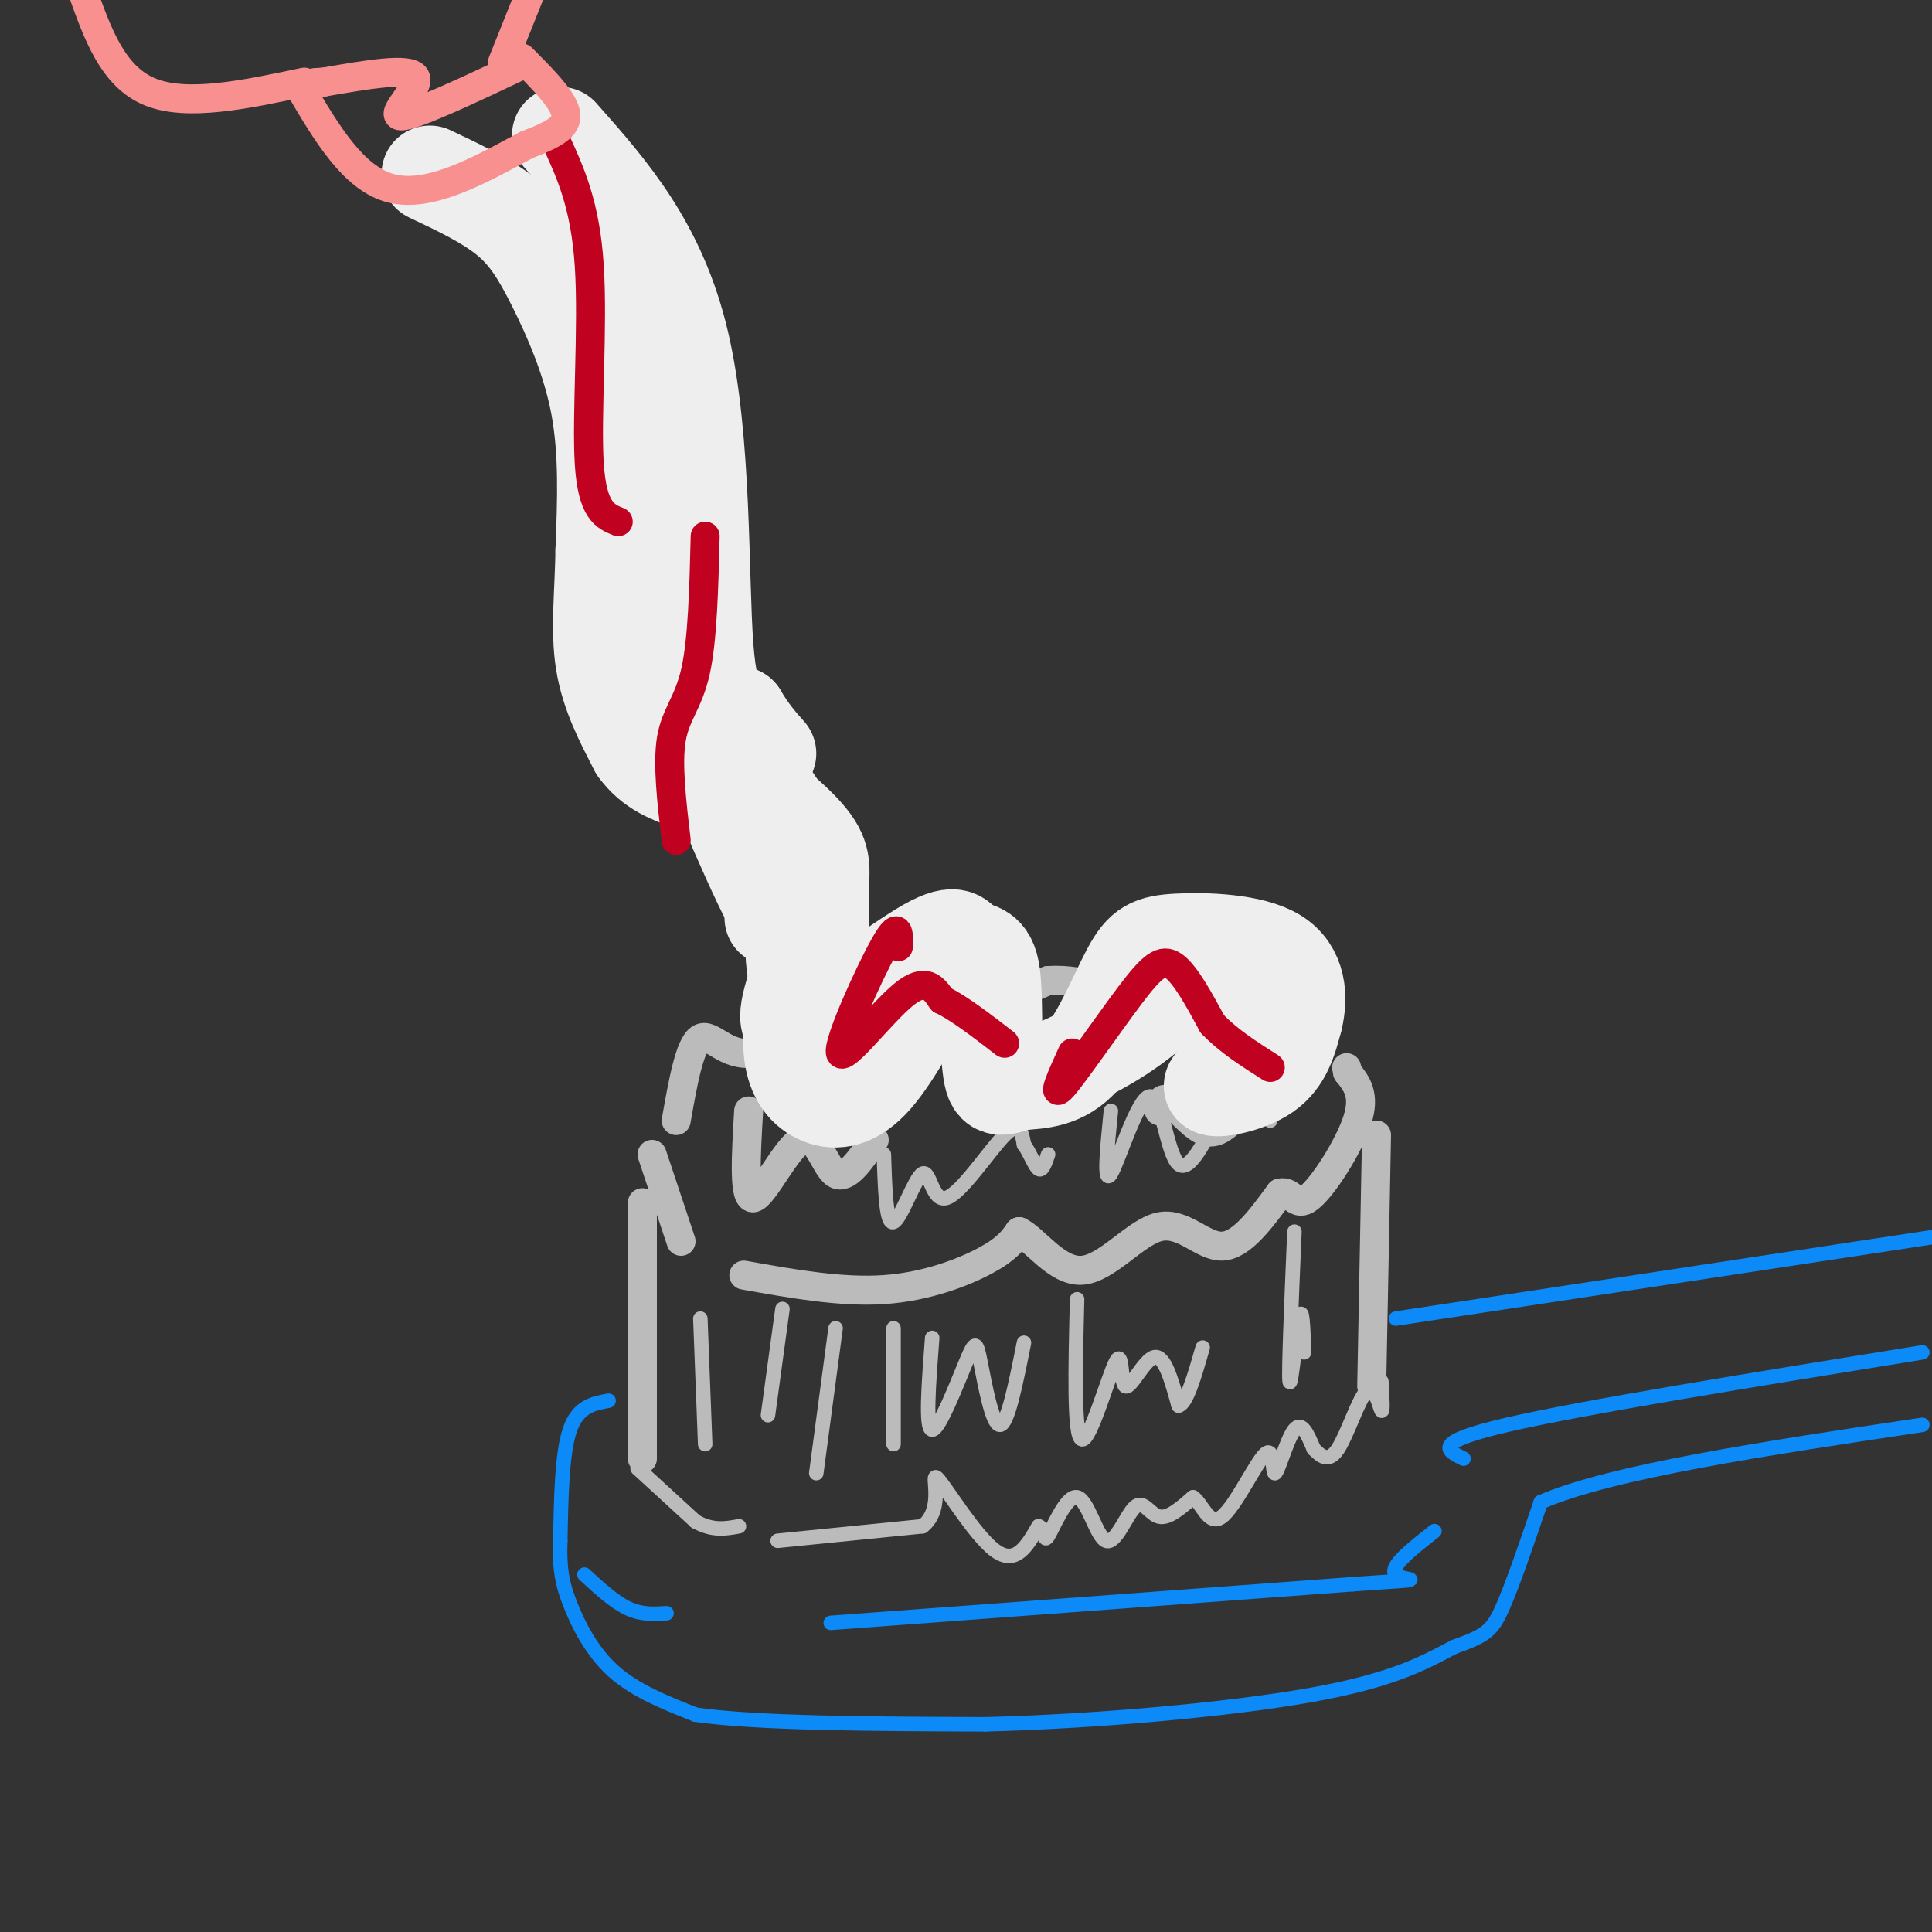 <svg viewBox='0 0 400 400' version='1.1' xmlns='http://www.w3.org/2000/svg' xmlns:xlink='http://www.w3.org/1999/xlink'><rect x="0" y="0" width="400" height="400" fill="#333333" stroke="none"/><g fill='none' stroke='rgb(187,187,187)' stroke-width='6' stroke-linecap='round' stroke-linejoin='round'><path d='M140,232c1.386,-7.845 2.772,-15.691 5,-17c2.228,-1.309 5.298,3.917 11,3c5.702,-0.917 14.035,-7.978 19,-9c4.965,-1.022 6.561,3.994 13,4c6.439,0.006 17.719,-4.997 29,-10'/><path d='M217,203c8.132,-0.533 13.963,3.136 18,3c4.037,-0.136 6.279,-4.075 12,-5c5.721,-0.925 14.920,1.164 20,3c5.080,1.836 6.040,3.418 7,5'/><path d='M135,239c0.000,0.000 6.000,18.000 6,18'/><path d='M154,264c10.067,1.800 20.133,3.600 29,3c8.867,-0.600 16.533,-3.600 21,-6c4.467,-2.400 5.733,-4.200 7,-6'/><path d='M211,255c3.226,1.528 7.793,8.348 13,8c5.207,-0.348 11.056,-7.863 16,-9c4.944,-1.137 8.984,4.104 13,4c4.016,-0.104 8.008,-5.552 12,-11'/><path d='M265,247c2.595,-0.643 3.083,3.250 6,1c2.917,-2.250 8.262,-10.643 10,-16c1.738,-5.357 -0.131,-7.679 -2,-10'/><path d='M279,222c-0.333,-1.667 -0.167,-0.833 0,0'/><path d='M155,230c-0.548,9.214 -1.095,18.429 1,18c2.095,-0.429 6.833,-10.500 10,-12c3.167,-1.500 4.762,5.571 7,7c2.238,1.429 5.119,-2.786 8,-7'/><path d='M205,226c-0.022,1.778 -0.044,3.556 1,3c1.044,-0.556 3.156,-3.444 5,-4c1.844,-0.556 3.422,1.222 5,3'/><path d='M240,230c0.200,-1.556 0.400,-3.111 2,-2c1.600,1.111 4.600,4.889 7,6c2.400,1.111 4.200,-0.444 6,-2'/><path d='M285,235c0.000,0.000 -1.000,52.000 -1,52'/><path d='M133,249c0.000,0.000 0.000,53.000 0,53'/></g>
<g fill='none' stroke='rgb(187,187,187)' stroke-width='3' stroke-linecap='round' stroke-linejoin='round'><path d='M145,273c0.000,0.000 1.000,26.000 1,26'/><path d='M173,275c0.000,0.000 -4.000,30.000 -4,30'/><path d='M185,275c0.000,0.000 0.000,24.000 0,24'/><path d='M162,271c0.000,0.000 -3.000,22.000 -3,22'/><path d='M193,277c-0.726,9.485 -1.451,18.970 0,19c1.451,0.030 5.080,-9.394 7,-14c1.920,-4.606 2.132,-4.394 3,0c0.868,4.394 2.391,12.970 4,13c1.609,0.030 3.305,-8.485 5,-17'/><path d='M223,269c-0.349,14.284 -0.699,28.568 1,29c1.699,0.432 5.445,-12.987 7,-16c1.555,-3.013 0.919,4.381 2,5c1.081,0.619 3.880,-5.537 6,-6c2.120,-0.463 3.560,4.769 5,10'/><path d='M244,291c1.667,-0.333 3.333,-6.167 5,-12'/><path d='M268,255c-0.622,14.689 -1.244,29.378 -1,31c0.244,1.622 1.356,-9.822 2,-13c0.644,-3.178 0.822,1.911 1,7'/><path d='M183,239c0.228,7.308 0.456,14.616 2,14c1.544,-0.616 4.404,-9.155 6,-10c1.596,-0.845 1.930,6.003 5,5c3.070,-1.003 8.877,-9.858 12,-13c3.123,-3.142 3.561,-0.571 4,2'/><path d='M212,237c1.200,1.556 2.200,4.444 3,5c0.800,0.556 1.400,-1.222 2,-3'/><path d='M230,230c-0.786,7.804 -1.571,15.607 0,13c1.571,-2.607 5.500,-15.625 8,-16c2.500,-0.375 3.571,11.893 6,14c2.429,2.107 6.214,-5.946 10,-14'/><path d='M261,220c0.000,0.000 2.000,12.000 2,12'/><path d='M132,304c0.000,0.000 12.000,11.000 12,11'/><path d='M144,315c3.500,2.000 6.250,1.500 9,1'/><path d='M161,319c0.000,0.000 30.000,-3.000 30,-3'/><path d='M191,316c4.714,-3.679 1.500,-11.375 3,-10c1.500,1.375 7.714,11.821 12,15c4.286,3.179 6.643,-0.911 9,-5'/><path d='M215,316c1.557,0.345 0.949,3.708 2,2c1.051,-1.708 3.762,-8.485 6,-8c2.238,0.485 4.002,8.233 6,9c1.998,0.767 4.230,-5.447 6,-7c1.770,-1.553 3.077,1.556 5,2c1.923,0.444 4.461,-1.778 7,-4'/><path d='M247,310c1.915,1.183 3.201,6.140 6,4c2.799,-2.140 7.111,-11.378 9,-13c1.889,-1.622 1.355,4.371 2,4c0.645,-0.371 2.470,-7.106 4,-9c1.530,-1.894 2.765,1.053 4,4'/><path d='M272,300c1.435,1.429 3.024,3.002 5,0c1.976,-3.002 4.340,-10.577 6,-12c1.660,-1.423 2.617,3.308 3,4c0.383,0.692 0.191,-2.654 0,-6'/></g>
<g fill='none' stroke='rgb(11,138,248)' stroke-width='3' stroke-linecap='round' stroke-linejoin='round'><path d='M126,290c-3.167,0.583 -6.333,1.167 -8,6c-1.667,4.833 -1.833,13.917 -2,23'/><path d='M116,319c-0.190,5.774 0.333,8.708 2,13c1.667,4.292 4.476,9.940 9,14c4.524,4.060 10.762,6.530 17,9'/><path d='M144,355c12.833,1.833 36.417,1.917 60,2'/><path d='M204,357c22.889,-0.578 50.111,-3.022 67,-6c16.889,-2.978 23.444,-6.489 30,-10'/><path d='M301,341c6.533,-2.356 7.867,-3.244 10,-8c2.133,-4.756 5.067,-13.378 8,-22'/><path d='M319,311c14.500,-6.333 46.750,-11.167 79,-16'/><path d='M121,326c3.083,2.833 6.167,5.667 9,7c2.833,1.333 5.417,1.167 8,1'/><path d='M172,336c0.000,0.000 108.000,-8.000 108,-8'/><path d='M280,328c18.444,-1.289 10.556,-0.511 9,-2c-1.556,-1.489 3.222,-5.244 8,-9'/><path d='M303,302c-3.417,-1.667 -6.833,-3.333 9,-7c15.833,-3.667 50.917,-9.333 86,-15'/><path d='M289,273c0.000,0.000 112.000,-17.000 112,-17'/></g>
<g fill='none' stroke='rgb(238,238,238)' stroke-width='20' stroke-linecap='round' stroke-linejoin='round'><path d='M89,36c5.893,2.786 11.786,5.571 16,9c4.214,3.429 6.750,7.500 10,14c3.250,6.500 7.214,15.429 9,25c1.786,9.571 1.393,19.786 1,30'/><path d='M125,114c-0.156,8.978 -1.044,16.422 0,23c1.044,6.578 4.022,12.289 7,18'/><path d='M132,155c3.000,4.167 7.000,5.583 11,7'/><path d='M116,28c10.156,11.467 20.311,22.933 25,43c4.689,20.067 3.911,48.733 5,63c1.089,14.267 4.044,14.133 7,14'/><path d='M153,148c2.167,3.667 4.083,5.833 6,8'/><path d='M153,152c-4.822,-0.378 -9.644,-0.756 -12,-15c-2.356,-14.244 -2.244,-42.356 -5,-59c-2.756,-16.644 -8.378,-21.822 -14,-27'/><path d='M143,138c0.083,5.083 0.167,10.167 2,14c1.833,3.833 5.417,6.417 9,9'/><path d='M142,158c6.000,3.333 12.000,6.667 15,12c3.000,5.333 3.000,12.667 3,20'/><path d='M154,161c3.333,1.600 6.667,3.200 9,11c2.333,7.800 3.667,21.800 1,21c-2.667,-0.800 -9.333,-16.400 -16,-32'/><path d='M148,161c1.071,-3.190 11.750,4.833 17,10c5.250,5.167 5.071,7.476 5,11c-0.071,3.524 -0.036,8.262 0,13'/><path d='M166,199c-1.277,7.031 -2.555,14.062 -2,19c0.555,4.938 2.941,7.785 6,9c3.059,1.215 6.789,0.800 11,-4c4.211,-4.800 8.903,-13.985 12,-19c3.097,-5.015 4.599,-5.862 6,-6c1.401,-0.138 2.700,0.431 4,1'/><path d='M203,199c0.982,4.563 1.439,15.470 2,21c0.561,5.530 1.228,5.681 6,4c4.772,-1.681 13.649,-5.195 21,-10c7.351,-4.805 13.175,-10.903 19,-17'/><path d='M251,197c3.333,-2.833 2.167,-1.417 1,0'/><path d='M235,208c4.976,-1.363 9.951,-2.726 14,-2c4.049,0.726 7.171,3.540 9,6c1.829,2.460 2.367,4.567 0,7c-2.367,2.433 -7.637,5.194 -7,6c0.637,0.806 7.182,-0.341 11,-3c3.818,-2.659 4.909,-6.829 6,-11'/><path d='M268,211c1.105,-4.439 0.868,-10.038 -4,-13c-4.868,-2.962 -14.367,-3.289 -20,-3c-5.633,0.289 -7.401,1.193 -10,6c-2.599,4.807 -6.028,13.516 -10,18c-3.972,4.484 -8.486,4.742 -13,5'/><path d='M211,224c-3.158,0.175 -4.551,-1.887 -5,-7c-0.449,-5.113 0.048,-13.276 -1,-17c-1.048,-3.724 -3.642,-3.008 -5,-4c-1.358,-0.992 -1.481,-3.690 -8,0c-6.519,3.690 -19.434,13.769 -25,16c-5.566,2.231 -3.783,-3.384 -2,-9'/><path d='M165,203c-0.622,-3.800 -1.178,-8.800 0,-9c1.178,-0.200 4.089,4.400 7,9'/></g>
<g fill='none' stroke='rgb(193,1,32)' stroke-width='6' stroke-linecap='round' stroke-linejoin='round'><path d='M115,29c3.089,6.689 6.178,13.378 7,26c0.822,12.622 -0.622,31.178 0,41c0.622,9.822 3.311,10.911 6,12'/><path d='M146,111c-0.267,10.733 -0.533,21.467 -2,28c-1.467,6.533 -4.133,8.867 -5,14c-0.867,5.133 0.067,13.067 1,21'/><path d='M186,196c0.089,-2.851 0.179,-5.702 -3,0c-3.179,5.702 -9.625,19.958 -9,22c0.625,2.042 8.321,-8.131 13,-12c4.679,-3.869 6.339,-1.435 8,1'/><path d='M195,207c3.500,1.667 8.250,5.333 13,9'/><path d='M222,218c-2.208,4.857 -4.417,9.714 -2,7c2.417,-2.714 9.458,-13.000 14,-19c4.542,-6.000 6.583,-7.714 9,-6c2.417,1.714 5.208,6.857 8,12'/><path d='M251,212c3.333,3.500 7.667,6.250 12,9'/></g>
<g fill='none' stroke='rgb(249,144,144)' stroke-width='6' stroke-linecap='round' stroke-linejoin='round'><path d='M62,18c5.583,9.500 11.167,19.000 19,21c7.833,2.000 17.917,-3.500 28,-9'/><path d='M109,30c6.533,-2.467 8.867,-4.133 8,-7c-0.867,-2.867 -4.933,-6.933 -9,-11'/><path d='M109,13c-11.733,5.556 -23.467,11.111 -26,11c-2.533,-0.111 4.133,-5.889 3,-8c-1.133,-2.111 -10.067,-0.556 -19,1'/><path d='M67,17c-3.167,0.167 -1.583,0.083 0,0'/><path d='M63,17c-12.167,2.583 -24.333,5.167 -32,2c-7.667,-3.167 -10.833,-12.083 -14,-21'/><path d='M104,13c0.000,0.000 6.000,-15.000 6,-15'/></g>
</svg>